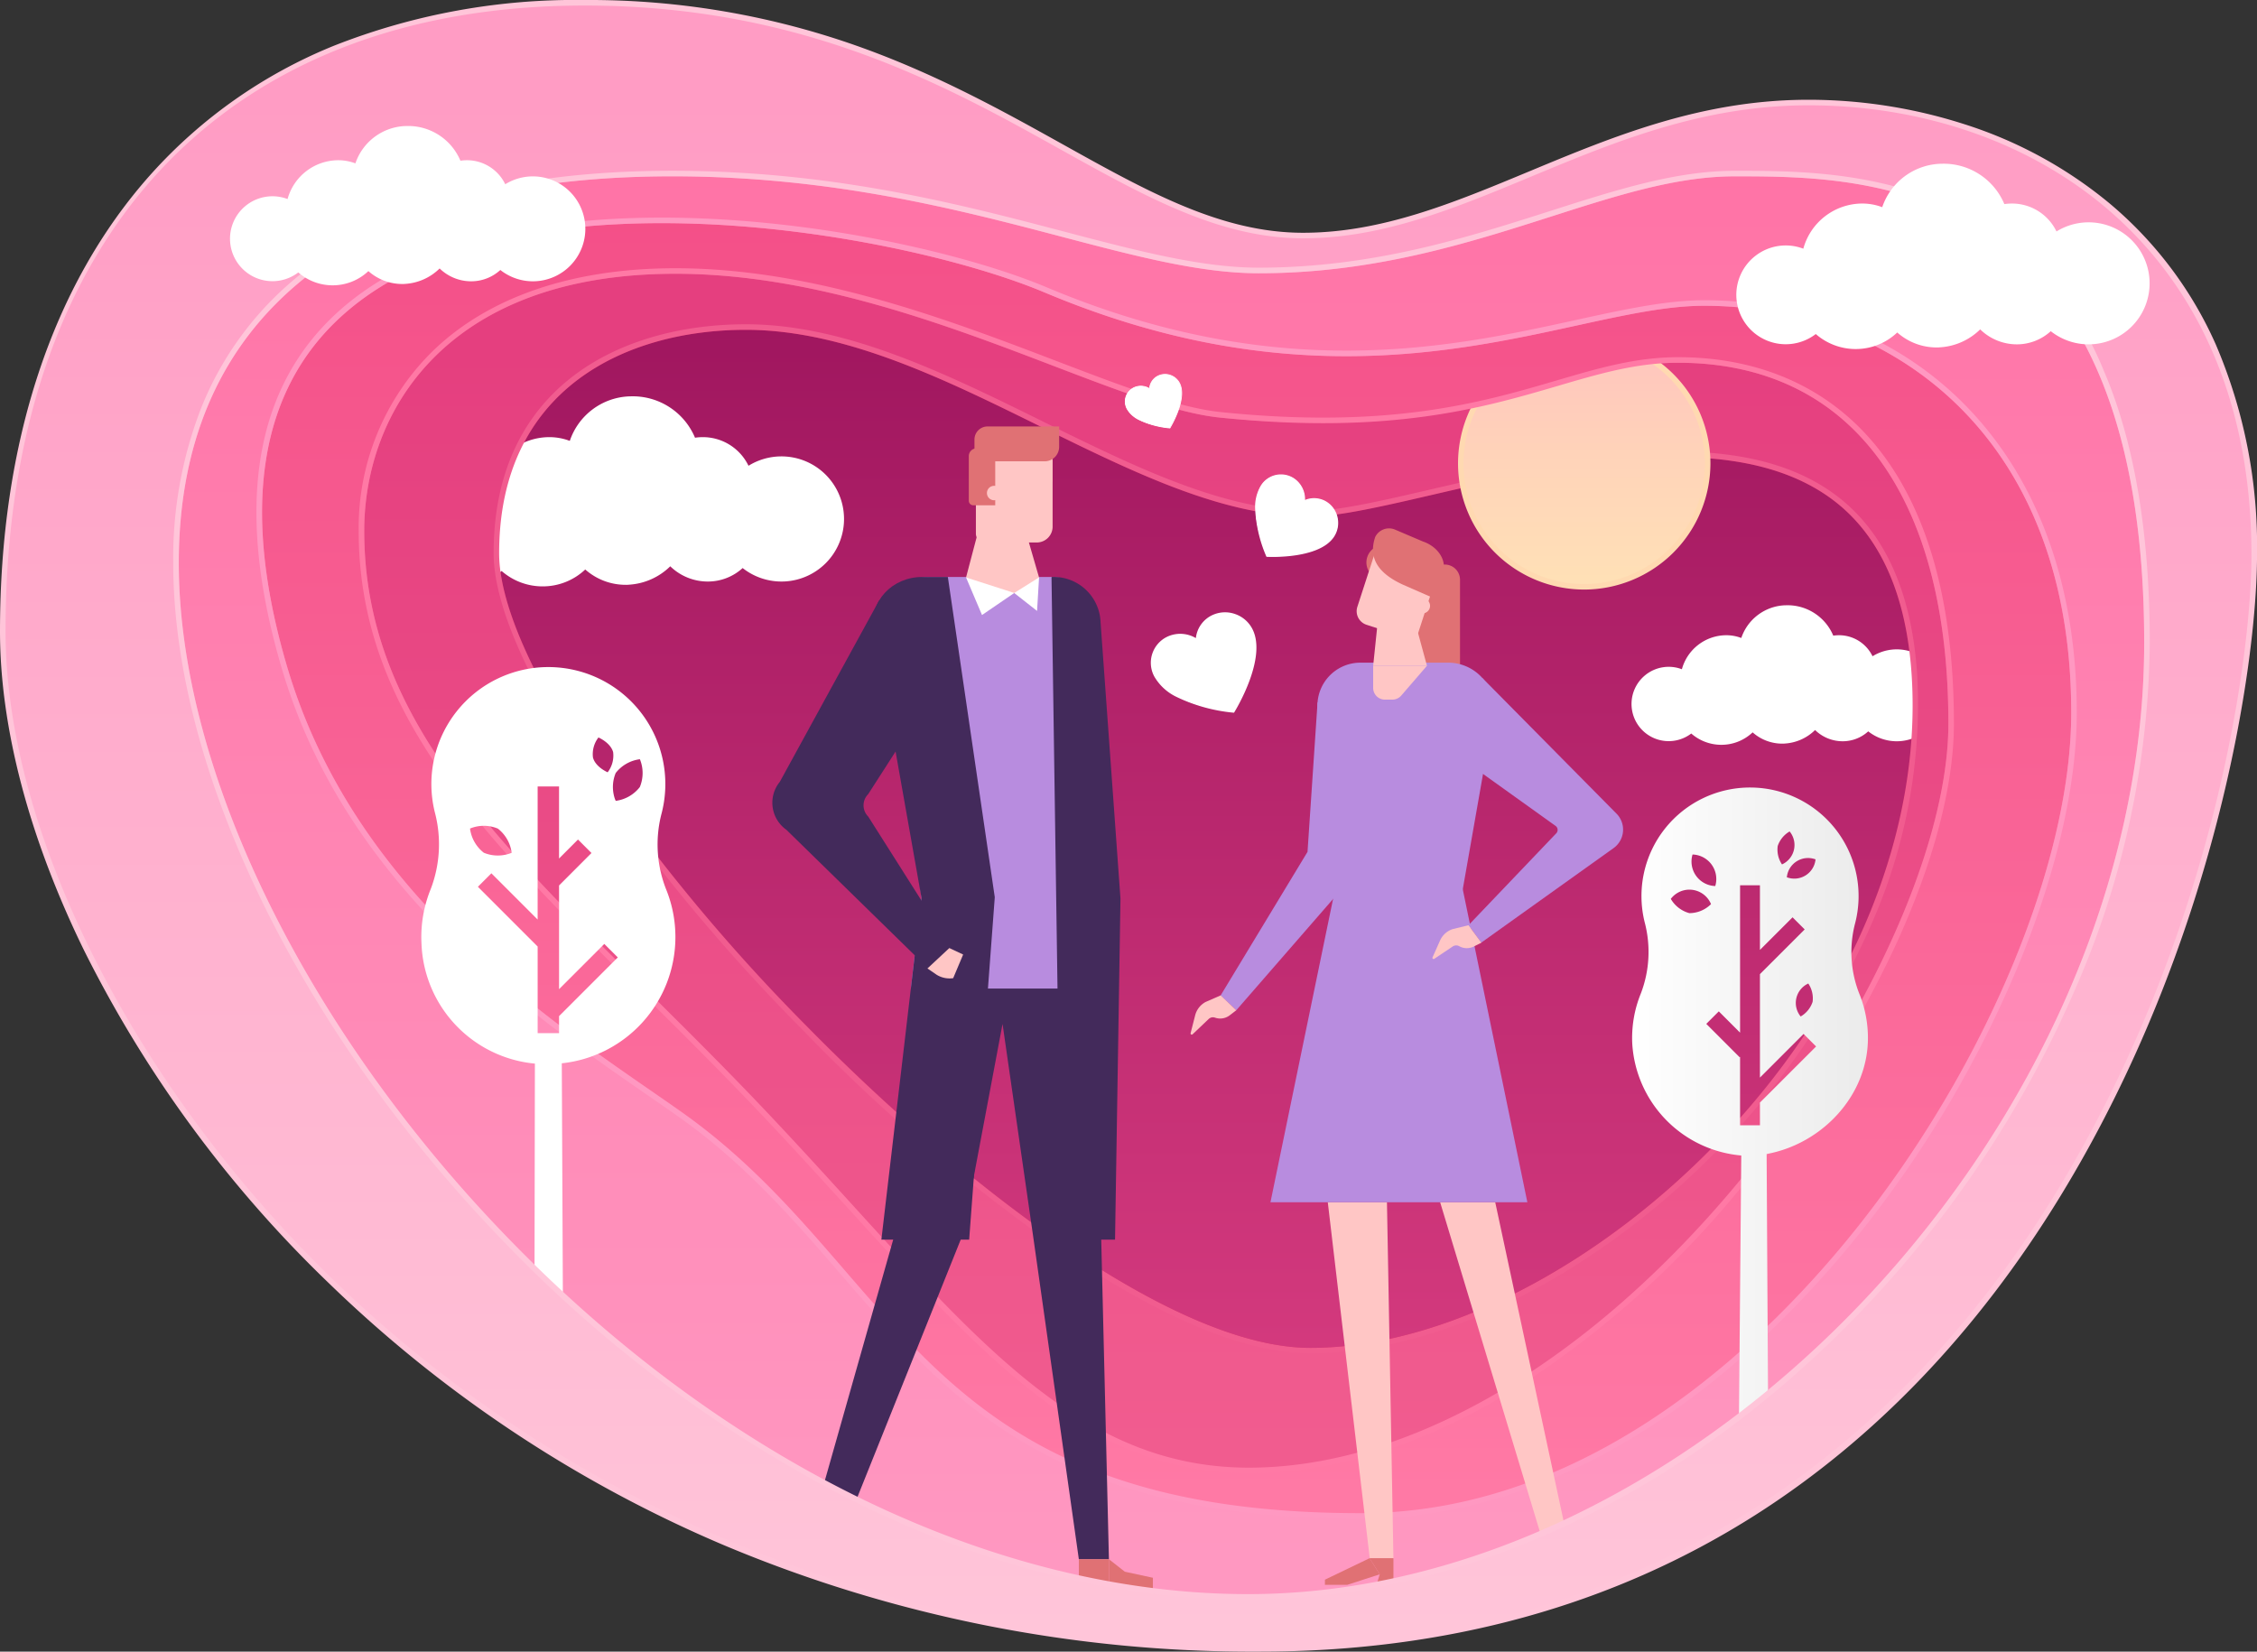 <svg xmlns="http://www.w3.org/2000/svg" xmlns:xlink="http://www.w3.org/1999/xlink" width="273.288" height="200" viewBox="0 0 273.288 200"><rect x="0" y="0" width="273.288" height="200" fill="#333333" stroke="none"/><defs><style>.a{fill:url(#a);}.b{fill:#c92261;}.c{fill:#fff;}.d{fill:url(#b);}.e{fill:#f15c8f;}.f{fill:url(#c);}.g{fill:#ffd9b1;}.h{fill:url(#d);}.i{fill:#ff79a5;}.j{fill:url(#e);}.k{fill:#ff98c1;}.l{fill:#432a5b;}.m{fill:#e07174;}.n{fill:#b88cdf;}.o{fill:#ffc6c5;}.p{fill:url(#f);}.q{fill:url(#g);}.r{fill:url(#h);}.s{fill:#ffc5d9;}</style><linearGradient id="a" x1="0.5" y1="0.993" x2="0.5" y2="-0.009" gradientUnits="objectBoundingBox"><stop offset="0.004" stop-color="#d3397d"/><stop offset="1" stop-color="#9e155e"/></linearGradient><linearGradient id="b" x1="0.5" y1="0.981" x2="0.5" y2="0.068" gradientUnits="objectBoundingBox"><stop offset="0.004" stop-color="#f15c8f"/><stop offset="1" stop-color="#e53f7f"/></linearGradient><linearGradient id="c" x1="0.5" y1="1.013" x2="0.5" y2="-0.271" gradientUnits="objectBoundingBox"><stop offset="0" stop-color="#ffe1b6"/><stop offset="0.428" stop-color="#ffd3b9"/><stop offset="0.995" stop-color="#ffbbc1"/></linearGradient><linearGradient id="d" x1="0.5" y1="0.987" x2="0.5" y2="0.044" gradientUnits="objectBoundingBox"><stop offset="0" stop-color="#ff79a5"/><stop offset="1" stop-color="#f34e87"/></linearGradient><linearGradient id="e" x1="0.5" y1="0.987" x2="0.5" y2="-0.035" gradientUnits="objectBoundingBox"><stop offset="0" stop-color="#ff98c1"/><stop offset="1" stop-color="#ff70a4"/></linearGradient><linearGradient id="f" x1="45.885" y1="-20.174" x2="47" y2="-20.174" gradientUnits="objectBoundingBox"><stop offset="0" stop-color="#fff"/><stop offset="0.995" stop-color="#ebebeb"/></linearGradient><linearGradient id="g" x1="0" y1="0.5" x2="1" y2="0.5" xlink:href="#f"/><linearGradient id="h" x1="0.5" y1="0.991" x2="0.5" y2="0.056" gradientUnits="objectBoundingBox"><stop offset="0" stop-color="#ffc5d9"/><stop offset="1" stop-color="#ff9cc4"/></linearGradient></defs><g transform="translate(-7.215 -6.242)"><g transform="translate(50.645 38.722)"><g transform="translate(16.336 6.787)"><path class="a" d="M36.614,53.011c0-19.2,14.282-27.4,30.2-27.4,23.487,0,46.938,22.606,68.328,22.606,15.549,0,70.5-25.612,73.2,19.8,2.521,42.387-41.455,81.539-73.153,81.539S36.614,77.756,36.614,53.011Z" transform="translate(-36.279 -25.278)"/><path class="b" d="M135.355,150.067c-7.554,0-17.3-3.923-28.958-11.661a209.83,209.83,0,0,1-32.452-27.433,225.942,225.942,0,0,1-26.495-32.08c-7.2-10.862-11-19.752-11-25.71,0-20.448,15.772-27.734,30.532-27.734,12.1,0,24.2,5.965,35.9,11.735,11.344,5.591,22.058,10.872,32.425,10.872,3.361,0,8.668-1.229,14.813-2.654,15.418-3.571,36.534-8.466,48.847.736,5.945,4.444,9.267,11.857,9.872,22.034A65.749,65.749,0,0,1,203.2,98.288a90.484,90.484,0,0,1-17.191,25.757C170.88,140.1,151.473,150.067,135.355,150.067ZM66.982,26.123c-14.435,0-29.862,7.108-29.862,27.061,0,5.824,3.766,14.586,10.89,25.34A225.319,225.319,0,0,0,74.424,110.5c18.479,18.8,44.188,38.9,60.932,38.9,15.938,0,35.159-9.891,50.16-25.812,15.512-16.463,23.772-36.645,22.657-55.371-.593-9.97-3.825-17.215-9.6-21.535-12.062-9.016-33-4.164-48.293-.619-6.184,1.433-11.526,2.67-14.965,2.67-10.524,0-21.306-5.315-32.722-10.941C90.954,32.053,78.923,26.123,66.982,26.123Z" transform="translate(-36.45 -25.45)"/></g><g transform="translate(7.433 15.512)"><path class="c" d="M70.559,44.434a7.286,7.286,0,0,1-12,5.561,5.973,5.973,0,0,1-4.207,1.727,6.4,6.4,0,0,1-4.639-1.981A8.241,8.241,0,0,1,44.14,52.1V29.866c.282-.006.452-.01.583-.01a8.59,8.59,0,0,1,7.863,5.05,6.319,6.319,0,0,1,1.137-.1,5.893,5.893,0,0,1,5.43,3.6,7.307,7.307,0,0,1,11.407,6.031Z" transform="translate(-19.516 -29.574)"/><path class="c" d="M57.42,29.861V52.093a4.325,4.325,0,0,1-.456.014,7.255,7.255,0,0,1-4.974-1.965,7.286,7.286,0,0,1-10.14.206,5.855,5.855,0,1,1-1.374-9.839,7.286,7.286,0,0,1,9.876-5.17A7.748,7.748,0,0,1,57.42,29.861Z" transform="translate(-31.95 -29.569)"/><path class="c" d="M46.933,52.733a7.523,7.523,0,0,1-4.96-1.862,6.134,6.134,0,1,1-1.548-10.6,7.613,7.613,0,0,1,7.313-5.61,6.983,6.983,0,0,1,2.486.454,7.931,7.931,0,0,1,7.131-5.389c.2-.006.368-.01.5-.01a8.172,8.172,0,0,1,7.533,5.015,6.276,6.276,0,0,1,.936-.07,6.134,6.134,0,0,1,5.54,3.467,7.577,7.577,0,1,1-.709,12.385,6.238,6.238,0,0,1-4.222,1.633A6.509,6.509,0,0,1,62.39,50.3a7.8,7.8,0,0,1-5,2.228v0a2.552,2.552,0,0,1-.374.016,7.361,7.361,0,0,1-4.919-1.858A7.478,7.478,0,0,1,46.933,52.733Zm-4.941-2.611.184.17a6.956,6.956,0,0,0,9.709-.2l.194-.2.2.188a6.823,6.823,0,0,0,4.733,1.887h.147l.192-.012A7.191,7.191,0,0,0,62.182,49.7l.211-.229.209.231a5.908,5.908,0,0,0,4.334,1.885,5.673,5.673,0,0,0,4.009-1.646l.184-.182.2.168A7,7,0,1,0,71.9,38.781l-.286.2-.135-.321a5.571,5.571,0,0,0-5.156-3.428,5.78,5.78,0,0,0-1.063.1l-.233.043-.084-.223a7.6,7.6,0,0,0-7.09-4.866c-.127,0-.286,0-.478.01a7.379,7.379,0,0,0-6.707,5.281l-.092.294-.286-.119a6.456,6.456,0,0,0-2.553-.521,7.042,7.042,0,0,0-6.84,5.493l-.076.339-.317-.141a5.522,5.522,0,0,0-2.271-.485,5.574,5.574,0,0,0,0,11.148,5.492,5.492,0,0,0,3.571-1.3Z" transform="translate(-32.095 -29.718)"/></g><g transform="translate(154.102 40.811)"><path class="c" d="M132.083,52.9a5.351,5.351,0,0,1-8.809,4.083,4.385,4.385,0,0,1-3.089,1.267,4.7,4.7,0,0,1-3.406-1.454,6.062,6.062,0,0,1-4.095,1.732V42.2c.206,0,.331-.006.427-.006a6.3,6.3,0,0,1,5.773,3.706,4.694,4.694,0,0,1,.836-.076,4.325,4.325,0,0,1,3.986,2.645,5.363,5.363,0,0,1,8.376,4.428Z" transform="translate(-94.602 -41.986)"/><path class="c" d="M122.435,42.2V58.524c0,.006-.223.01-.333.01a5.32,5.32,0,0,1-3.653-1.443,5.349,5.349,0,0,1-7.448.151,4.3,4.3,0,1,1-1.008-7.225,5.353,5.353,0,0,1,7.253-3.8A5.689,5.689,0,0,1,122.435,42.2Z" transform="translate(-103.731 -41.983)"/><path class="c" d="M114.735,58.994a5.532,5.532,0,0,1-3.643-1.368,4.5,4.5,0,1,1-1.135-7.783,5.592,5.592,0,0,1,5.368-4.119,5.117,5.117,0,0,1,1.826.333,5.824,5.824,0,0,1,5.236-3.956c.151,0,.272-.008.37-.008a6,6,0,0,1,5.53,3.682,4.876,4.876,0,0,1,.687-.051,4.5,4.5,0,0,1,4.068,2.547,5.564,5.564,0,1,1-.521,9.093,4.575,4.575,0,0,1-3.1,1.2,4.774,4.774,0,0,1-3.336-1.362,5.711,5.711,0,0,1-3.674,1.638v0a1.857,1.857,0,0,1-.276.012,5.4,5.4,0,0,1-3.612-1.366A5.488,5.488,0,0,1,114.735,58.994Zm-3.629-1.918.135.125a5.111,5.111,0,0,0,7.131-.145l.141-.143.147.137a5.015,5.015,0,0,0,3.475,1.386h.108l.141-.01a5.283,5.283,0,0,0,3.547-1.662l.153-.17.153.17a4.343,4.343,0,0,0,3.183,1.386,4.158,4.158,0,0,0,2.944-1.21l.135-.133.145.123a5.139,5.139,0,1,0,.423-8.179l-.211.143-.1-.235a4.09,4.09,0,0,0-3.786-2.519,4.314,4.314,0,0,0-.779.074l-.172.031-.061-.162a5.581,5.581,0,0,0-5.2-3.574c-.1,0-.213,0-.354.008a5.419,5.419,0,0,0-4.925,3.876l-.067.217-.211-.086a4.707,4.707,0,0,0-1.875-.384,5.174,5.174,0,0,0-5.023,4.033l-.053.249-.233-.1a4.1,4.1,0,1,0,.951,6.877Z" transform="translate(-103.839 -42.093)"/></g><path class="d" d="M188.057,33.068c-14.008,0-25.244,9.645-55.465,6.64-13.47-1.341-39.168-17.414-65.948-17.414-27.321,0-38.021,16.275-38.021,31.467,0,27.574,23.61,43.818,49.547,71.368,22.1,23.469,35.267,42.408,57.91,42.408,43.062,0,85.032-59.615,85.032-90.431S206.863,33.068,188.057,33.068Zm-44.528,119.96c-31.7,0-98.57-71.8-98.57-96.548,0-19.2,14.282-27.4,30.2-27.4,23.487,0,46.938,22.606,68.328,22.606,15.549,0,70.5-25.611,73.2,19.8C219.2,113.876,175.227,153.028,143.529,153.028Z" transform="translate(-28.288 -21.959)"/><path class="e" d="M136.251,168.045c-19.344,0-31.622-13.491-48.617-32.16-3.036-3.334-6.174-6.783-9.539-10.357-5.334-5.665-10.514-10.8-15.525-15.762C43.511,90.885,28.459,75.97,28.459,53.932a30,30,0,0,1,8.866-21.67C44.09,25.634,54.287,22.13,66.815,22.13c16.7,0,33,6.233,46.1,11.242,7.955,3.042,14.826,5.669,19.883,6.172,19.029,1.893,30.606-1.274,39.908-3.819,5.538-1.515,10.32-2.823,15.525-2.823,9.874,0,18.117,3.661,23.839,10.586,6.337,7.672,9.551,19.041,9.551,33.789,0,7.611-2.51,17.042-7.262,27.272a134.525,134.525,0,0,1-19.186,29.717A115,115,0,0,1,167.879,158.2C157.128,164.731,146.487,168.045,136.251,168.045ZM66.815,22.8C39,22.8,29.132,39.57,29.132,53.932c0,21.758,14.965,36.586,33.912,55.357,5.015,4.968,10.2,10.105,15.541,15.78,3.369,3.578,6.509,7.026,9.547,10.363,16.878,18.544,29.075,31.941,48.12,31.941,19.078,0,40.366-12.225,58.407-33.542,15.725-18.577,26.288-41.3,26.288-56.555,0-27.772-11.925-43.7-32.718-43.7-5.113,0-9.856,1.3-15.347,2.8-9.355,2.56-21,5.745-40.153,3.839C127.581,39.7,120.673,37.06,112.674,34,99.625,29.011,83.386,22.8,66.815,22.8ZM143.7,153.534c-7.554,0-17.3-3.923-28.958-11.661A209.83,209.83,0,0,1,82.291,114.44,225.94,225.94,0,0,1,55.8,82.36c-7.2-10.862-11-19.752-11-25.71,0-20.447,15.772-27.734,30.532-27.734,12.1,0,24.2,5.965,35.9,11.735,11.344,5.591,22.058,10.872,32.425,10.872,3.361,0,8.668-1.229,14.813-2.654C173.887,45.3,195,40.4,207.316,49.606c5.945,4.444,9.267,11.857,9.872,22.034a65.748,65.748,0,0,1-5.646,30.115,90.482,90.482,0,0,1-17.191,25.757C179.225,143.564,159.818,153.534,143.7,153.534ZM75.328,29.59c-14.435,0-29.862,7.108-29.862,27.061,0,5.824,3.766,14.586,10.89,25.34a225.319,225.319,0,0,0,26.413,31.978c18.479,18.8,44.188,38.9,60.932,38.9,15.938,0,35.159-9.891,50.16-25.812,15.512-16.463,23.772-36.645,22.657-55.371-.593-9.97-3.825-17.215-9.6-21.535-12.062-9.016-33-4.164-48.293-.619-6.184,1.433-11.526,2.67-14.965,2.67-10.524,0-21.306-5.315-32.722-10.941C99.3,35.52,87.269,29.59,75.328,29.59Z" transform="translate(-28.459 -22.13)"/><g transform="translate(133.113 8.351)"><circle class="f" cx="14.946" cy="14.946" r="14.946" transform="translate(0.336 0.335)"/><path class="g" d="M108.853,56.776A15.28,15.28,0,1,1,124.135,41.5,15.3,15.3,0,0,1,108.853,56.776Zm0-29.89A14.61,14.61,0,1,0,123.462,41.5,14.627,14.627,0,0,0,108.853,26.886Z" transform="translate(-93.572 -26.215)"/></g></g><g transform="translate(28.192 26.921)"><g transform="translate(10.081 5.674)"><path class="h" d="M197.51,29.3c-16.455,0-40.819,14.779-79.715-1.586C92.087,16.9,5.44,4.7,25.581,73.307,34.12,102.39,60.1,118.039,73.637,127.635c26.517,18.792,28.784,48.541,82.264,48.541,48,0,86.4-62.812,86.4-97.268C242.305,46.861,221.954,29.3,197.51,29.3ZM142.4,170.667c-22.643,0-35.815-18.939-57.91-42.408-25.937-27.55-49.547-43.794-49.547-71.368,0-15.192,10.7-31.467,38.021-31.467,26.781,0,52.484,16.026,65.948,17.414,32.213,3.32,41.457-6.64,55.465-6.64,18.806,0,33.055,13.223,33.055,44.037S185.46,170.667,142.4,170.667Z" transform="translate(-22.235 -18.961)"/><path class="i" d="M156.074,176.685c-37.334,0-49.751-14.368-62.9-29.578-5.661-6.55-11.514-13.323-19.562-19.027-1.229-.871-2.562-1.793-3.972-2.768-7.206-4.984-16.175-11.187-24.479-19.573-9.839-9.933-16.3-20.456-19.732-32.168-5.7-19.4-3.338-33.926,7.008-43.168,11.469-10.242,30.226-11.728,43.943-11.17,16.733.681,33.008,4.68,41.715,8.343a91.98,91.98,0,0,0,36.252,7.66c10.845,0,20.008-2,27.721-3.686,5.924-1.3,11.041-2.414,15.611-2.414,12.45,0,23.745,4.577,31.806,12.89,8.717,8.987,13.325,21.8,13.325,37.054,0,8.6-2.343,18.922-6.775,29.86a135.426,135.426,0,0,1-18.5,31.9c-8.245,10.575-17.767,19.372-27.539,25.44C178.883,173.183,167.469,176.685,156.074,176.685ZM71.471,19.8c-12.9,0-28.586,2.173-38.583,11.1-10.136,9.054-12.43,23.346-6.812,42.479,7.728,26.325,29.526,41.4,43.949,51.374,1.413.977,2.748,1.9,3.978,2.774,8.114,5.749,14,12.554,19.683,19.135,13.041,15.091,25.36,29.344,62.387,29.344,28.878,0,50.573-22.3,60.936-35.584,15.267-19.583,25.133-43.663,25.133-61.349,0-34.036-22.33-49.271-44.46-49.271-4.5,0-9.582,1.112-15.467,2.4-15.234,3.328-36.1,7.887-64.376-4.011-8.652-3.639-24.833-7.615-41.484-8.292C74.787,19.841,73.153,19.8,71.471,19.8Zm71.1,151.371c-19.344,0-31.622-13.491-48.616-32.16-3.036-3.334-6.174-6.783-9.539-10.357-5.334-5.665-10.514-10.8-15.525-15.762C49.832,94.016,34.779,79.1,34.779,57.062a30,30,0,0,1,8.866-21.67C50.41,28.764,60.607,25.26,73.135,25.26c16.737,0,33.073,6.243,46.2,11.258,7.912,3.026,14.746,5.636,19.783,6.156C159.607,44.788,170.8,41.5,179.8,38.859c5.168-1.517,9.629-2.827,14.748-2.827,9.874,0,18.117,3.661,23.839,10.586,6.337,7.672,9.551,19.041,9.551,33.789,0,7.611-2.51,17.042-7.261,27.272a134.528,134.528,0,0,1-19.186,29.717A115,115,0,0,1,174.2,161.33C163.448,167.861,152.807,171.175,142.571,171.175ZM73.135,25.931c-27.815,0-37.683,16.77-37.683,31.131,0,21.758,14.965,36.586,33.912,55.357,5.015,4.968,10.2,10.105,15.541,15.78,3.369,3.578,6.509,7.026,9.547,10.363,16.878,18.544,29.075,31.941,48.12,31.941,19.078,0,40.366-12.225,58.407-33.542,15.725-18.577,26.288-41.3,26.288-56.555,0-27.772-11.925-43.7-32.718-43.7-5.021,0-9.441,1.3-14.558,2.8-9.054,2.658-20.323,5.965-40.942,3.839-5.125-.527-12-3.154-19.955-6.194C106.02,32.15,89.749,25.931,73.135,25.931Z" transform="translate(-22.407 -19.132)"/></g><g transform="translate(0 0)"><path class="j" d="M206.385,16.522c-15.919,0-32.7,11.735-57.652,11.735-16.778,0-37.857-11.735-70.986-11.735-124.609,0-32.652,172.354,69.7,172.354,56.358,0,108.847-58.767,108.847-115.561S222.3,16.522,206.385,16.522ZM161.052,179.074c-53.48,0-55.747-29.749-82.264-48.541-13.54-9.6-39.517-25.246-48.056-54.328C10.59,7.6,97.238,19.8,122.945,30.614c38.9,16.365,63.26,1.586,79.715,1.586,24.444,0,44.8,17.559,44.8,49.606C247.456,116.261,209.047,179.074,161.052,179.074Z" transform="translate(-17.304 -16.185)"/><path class="k" d="M147.617,189.386c-16.064,0-32.468-4.181-48.758-12.423A157.989,157.989,0,0,1,57.3,145.823c-24.561-25.442-39.82-56.849-39.82-81.966a50.132,50.132,0,0,1,3.387-18.785A39.377,39.377,0,0,1,31.57,29.987c10.353-9.044,25.947-13.63,46.349-13.63,19.4,0,34.9,4.074,47.355,7.347,8.96,2.355,16.7,4.389,23.631,4.389,13.82,0,25.176-3.631,35.2-6.832,8.228-2.631,15.337-4.9,22.457-4.9,8.179,0,20.539,0,31.111,7.157a38.2,38.2,0,0,1,13.544,17.007c3.708,8.619,5.587,19.709,5.587,32.967a106.523,106.523,0,0,1-9.11,42.148,132.353,132.353,0,0,1-24.268,37.158C201.9,176.049,174.271,189.386,147.617,189.386ZM77.919,17.03c-20.235,0-35.682,4.53-45.908,13.462-9.2,8.036-13.863,19.262-13.863,33.366,0,24.951,15.185,56.179,39.632,81.5,26.6,27.556,59.345,43.358,89.837,43.358,54.762,0,108.51-57.074,108.51-115.225,0-24.33-6.335-40.956-18.835-49.418-10.4-7.041-22.639-7.041-30.735-7.041-7.016,0-14.077,2.257-22.253,4.872-10.066,3.218-21.474,6.865-35.4,6.865-7.02,0-14.8-2.044-23.8-4.412C112.685,21.092,97.23,17.03,77.919,17.03Zm83.3,162.554c-37.334,0-49.751-14.368-62.9-29.578-5.661-6.55-11.514-13.323-19.562-19.027-1.229-.871-2.562-1.793-3.972-2.768-7.206-4.984-16.175-11.187-24.479-19.573-9.839-9.933-16.3-20.456-19.732-32.168-5.7-19.4-3.338-33.926,7.008-43.168C49.059,23.06,67.816,21.574,81.533,22.132c16.733.681,33.008,4.68,41.715,8.343,28.081,11.814,48.825,7.282,63.974,3.974,5.924-1.3,11.041-2.414,15.611-2.414,12.45,0,23.745,4.577,31.806,12.89,8.717,8.987,13.325,21.8,13.325,37.054,0,8.6-2.343,18.922-6.775,29.86a135.426,135.426,0,0,1-18.5,31.9c-8.245,10.575-17.767,19.372-27.539,25.44C184.033,176.081,172.619,179.583,161.224,179.583ZM76.621,22.7c-12.9,0-28.586,2.173-38.583,11.1C27.9,42.858,25.608,57.15,31.226,76.283c7.728,26.325,29.526,41.4,43.949,51.374,1.413.977,2.748,1.9,3.978,2.774,8.114,5.749,14,12.554,19.683,19.135,13.041,15.091,25.36,29.345,62.387,29.345,28.878,0,50.573-22.3,60.936-35.584,15.267-19.583,25.133-43.663,25.133-61.349,0-34.036-22.33-49.271-44.46-49.271-4.5,0-9.582,1.112-15.467,2.4-15.236,3.328-36.1,7.887-64.376-4.011C114.337,27.456,98.156,23.479,81.5,22.8,79.937,22.739,78.3,22.7,76.621,22.7Z" transform="translate(-17.476 -16.357)"/></g><g transform="translate(72.539 30.962)"><g transform="translate(3.684 61.145)"><path class="l" d="M90.889,98.131V61.412H71.3L65.911,98.035l-11.15,39.312H58.4L74.169,98.035l4.785-25.419L82.63,98.131l5.563,39.312h3.642Z" transform="translate(-54.761 -61.412)"/></g><g transform="translate(7.326 137.082)"><path class="m" d="M61.866,102.273h-3.4l-1.92-1V98.556l1.92,1.507,3.4.735Z" transform="translate(-56.542 -98.556)"/></g><g transform="translate(40.759 137.178)"><path class="m" d="M78.22,102.32h-3.4l-1.92-1V98.6l1.92,1.507,3.4.735Z" transform="translate(-72.896 -98.603)"/></g><g transform="translate(37.119 137.178)"><path class="m" d="M73.7,102.32H71.115V98.6h3.64v2.712Z" transform="translate(-71.115 -98.603)"/></g><g transform="translate(13.835 18.225)"><path class="n" d="M63.95,79.274,62.662,90.258H84.7V45.219a5.04,5.04,0,0,0-5.248-4.8H64.976a4.98,4.98,0,0,0-5.215,5.348Z" transform="translate(-59.726 -40.417)"/></g><g transform="translate(12.218 18.225)"><g transform="translate(21.588)"><path class="l" d="M69.495,40.417l1.169,80.242h6.523l.658-41.3-2.41-33.454A5.69,5.69,0,0,0,69.5,40.417Z" transform="translate(-69.495 -40.417)"/></g><path class="l" d="M70.553,120.659l3.1-41.461L67.971,40.417h-3.1c-3.655,0-6.44,2.995-5.855,6.3l5.763,32.56-4.857,41.386Z" transform="translate(-58.935 -40.417)"/></g><g transform="translate(0 21.083)"><path class="l" d="M72.585,87.1,54.654,69.565a4,4,0,0,1-.787-5.8l12.017-21.95,9.259,6.99L64.569,65.255a1.914,1.914,0,0,0,0,2.713L74.783,84.084Z" transform="translate(-52.959 -41.815)"/></g><g transform="translate(18.782 63.158)"><path class="o" d="M66.47,63.185,64.8,62.4,62.146,64.87l1.118.765a2.971,2.971,0,0,0,2,.411Z" transform="translate(-62.146 -62.396)"/></g><g transform="translate(32.141 2.259)"><rect class="m" width="1.798" height="4.451"/></g><g transform="translate(24.65 2.111)"><path class="o" d="M2.173,0H7.116A2.173,2.173,0,0,1,9.289,2.173v7.845A1.922,1.922,0,0,1,7.367,11.94H1.076A1.076,1.076,0,0,1,0,10.864V2.173A2.173,2.173,0,0,1,2.173,0Z"/></g><g transform="translate(23.791 2.65)"><path class="m" d="M.943,0H3.2a0,0,0,0,1,0,0V6.9a0,0,0,0,1,0,0H.557A.557.557,0,0,1,0,6.348V.943A.943.943,0,0,1,.943,0Z"/></g><g transform="translate(25.99 7.192)"><path class="o" d="M67.414,35.817a.874.874,0,1,1-.871-.8A.837.837,0,0,1,67.414,35.817Z" transform="translate(-65.672 -35.02)"/></g><g transform="translate(23.456 18.285)"><path class="c" d="M64.432,40.446l1.935,4.548,3.9-2.665L73.033,44.5l.242-4.054Z" transform="translate(-64.432 -40.446)"/></g><g transform="translate(24.477)"><path class="m" d="M1.581,0h8.671a0,0,0,0,1,0,0V2.47A1.751,1.751,0,0,1,8.5,4.221H0a0,0,0,0,1,0,0V1.581A1.581,1.581,0,0,1,1.581,0Z"/></g><g transform="translate(23.456 9.72)"><path class="o" d="M70.79,36.257h-4.1l-2.257,8.565L70.271,46.7l3-1.883Z" transform="translate(-64.432 -36.257)"/></g></g><g transform="translate(123.183 43.339)"><g transform="translate(26.784 4.346)"><path class="m" d="M0,0H4A1.844,1.844,0,0,1,5.842,1.844v20.1a0,0,0,0,1,0,0H0a0,0,0,0,1,0,0V0A0,0,0,0,1,0,0Z"/></g><g transform="translate(30.219 81.569)"><path class="o" d="M92.513,77.456h6.67l9.256,43.15h-2.864Z" transform="translate(-92.513 -77.456)"/></g><g transform="translate(16.615 81.569)"><path class="o" d="M93.023,77.456l.785,43.15H90.944l-5.085-43.15Z" transform="translate(-85.859 -77.456)"/></g><g transform="translate(37.846 124.67)"><path class="m" d="M96.244,101.766h2.7l3.936-1.273-1.232-1.954-5.407,2.6Z" transform="translate(-96.244 -98.539)"/></g><g transform="translate(43.254 124.67)"><path class="m" d="M99.731,101.766h2.05V98.539H98.89l1.232,1.954Z" transform="translate(-98.89 -98.539)"/></g><g transform="translate(16.266 124.67)"><path class="m" d="M85.688,101.766h2.7l3.936-1.273L91.1,98.539l-5.407,2.6Z" transform="translate(-85.688 -98.539)"/><g transform="translate(5.407)"><path class="m" d="M89.174,101.766h2.05V98.539H88.333l1.233,1.954Z" transform="translate(-88.333 -98.539)"/></g></g><g transform="translate(3.631 21.034)"><path class="n" d="M81.416,85.125,96.085,68.26l2.673-19.326-7.505-1.088-1.215,18.1-10.529,17.4Z" transform="translate(-79.508 -47.845)"/></g><g transform="translate(21.295 1.987)"><path class="m" d="M92.236,41.3a2.1,2.1,0,1,1-1.317-2.66A2.1,2.1,0,0,1,92.236,41.3Z" transform="translate(-88.148 -38.529)"/></g><g transform="translate(15.36 16.225)"><path class="n" d="M88.548,80.911l12.914-.123,5.115-29.1a5.538,5.538,0,0,0-5.5-6.194H90.452a5.206,5.206,0,0,0-5.195,5.552Z" transform="translate(-85.245 -45.493)"/></g><g transform="translate(9.673 43.313)"><path class="n" d="M105.674,58.743H90.359L82.463,97H113.57Z" transform="translate(-82.463 -58.743)"/></g><g transform="translate(19.661 2.345)"><g transform="translate(0 0)"><path class="o" d="M.967,0H6.255A1.727,1.727,0,0,1,7.982,1.727V9.21a0,0,0,0,1,0,0H0a0,0,0,0,1,0,0V.967A.967.967,0,0,1,.967,0Z" transform="matrix(-0.951, -0.309, 0.309, -0.951, 7.592, 11.225)"/></g></g><g transform="translate(27.171 8.433)"><path class="o" d="M91.222,42.026a.913.913,0,1,0,1.284-.145A.911.911,0,0,0,91.222,42.026Z" transform="translate(-91.023 -41.682)"/></g><g transform="translate(22.11 8.585)"><path class="o" d="M89.377,41.756l3.735.854,1.949,7.164H88.547Z" transform="translate(-88.547 -41.756)"/></g><g transform="translate(22.086)"><path class="m" d="M95.941,45.995l-3.782-1.658c-3.263-1.5-4.144-3.432-3.351-5.779h0a1.863,1.863,0,0,1,2.445-.867L94.561,39.1c1.84.621,2.934,2.3,2.445,3.747Z" transform="translate(-88.535 -37.556)"/></g><g transform="translate(29.087 18.069)"><path class="n" d="M98.068,78.458l16.026-11.452a2.75,2.75,0,0,0,.331-4.193L98.191,46.395,91.96,53.5l15.106,10.817a.6.6,0,0,1,.086.9L96.523,76.347Z" transform="translate(-91.96 -46.395)"/></g><g transform="translate(29.285 48.021)"><path class="o" d="M96.422,61.046l-1.934.476A2.557,2.557,0,0,0,92.977,62.9l-.908,2.038a.144.144,0,0,0,.211.178l2.237-1.5a.747.747,0,0,1,.779-.031h0a1.9,1.9,0,0,0,1.777.035l.912-.46Z" transform="translate(-92.056 -61.046)"/></g><g transform="translate(0 56.521)"><path class="o" d="M81.373,65.2l-1.826.8a2.557,2.557,0,0,0-1.259,1.613l-.552,2.161a.144.144,0,0,0,.239.139l1.952-1.856a.746.746,0,0,1,.763-.161h0a1.9,1.9,0,0,0,1.756-.264L83.27,67Z" transform="translate(-77.732 -65.204)"/></g><g transform="translate(22.11 16.603)"><path class="o" d="M90.873,49.777h-.908a1.418,1.418,0,0,1-1.419-1.419v-2.68H95.06l-3.112,3.608A1.425,1.425,0,0,1,90.873,49.777Z" transform="translate(-88.547 -45.678)"/></g></g><g transform="translate(30.037 60.102)"><path class="p" d="M62.936,78.445a15.324,15.324,0,0,0-1.043-5.573,14.812,14.812,0,0,1-.671-9.24A14.165,14.165,0,1,0,33.8,63.312a15.155,15.155,0,0,1-.5,9.343,15.353,15.353,0,0,0-1.11,6.552A15.155,15.155,0,0,0,45.923,93.771l-.063,35.085h3.482L49.18,93.734A15.372,15.372,0,0,0,62.936,78.445ZM48.849,88.022v2.061H46.257V79.594l-7.235-7.235,1.633-1.633,5.6,5.6V60.209h2.592v8.727l2.294-2.3,1.633,1.633L48.849,72.2V84.758l5.479-5.479,1.633,1.631ZM41.438,65.314a4.422,4.422,0,0,1,1.672,2.93,4.424,4.424,0,0,1-3.373-.008,4.425,4.425,0,0,1-1.67-2.93A4.419,4.419,0,0,1,41.438,65.314Zm17.189-5.031A4.425,4.425,0,0,1,55.7,61.955a4.431,4.431,0,0,1,.006-3.373,4.425,4.425,0,0,1,2.93-1.67A4.419,4.419,0,0,1,58.627,60.283Zm-3.23-4.22a3.312,3.312,0,0,1-.664,2.431s-1.47-.621-1.779-1.787a3.305,3.305,0,0,1,.664-2.429S55.088,54.9,55.4,56.063Z" transform="translate(-32.169 -45.756)"/></g><g transform="translate(176.649 74.689)"><path class="q" d="M132.437,83.224a14.231,14.231,0,0,0-.967-5.17,13.754,13.754,0,0,1-.624-8.576,13.145,13.145,0,1,0-25.448-.3,14.059,14.059,0,0,1-.466,8.67,14.261,14.261,0,0,0-1.03,6.082A14.477,14.477,0,0,0,117.1,97.447l-.286,32.56h3.549l-.192-32.74C126.827,96.059,132.437,90.232,132.437,83.224Zm-6.344-21.635a2.582,2.582,0,0,1-3.475,2.167,2.581,2.581,0,0,1,3.475-2.167Zm-.356,17.256a3.211,3.211,0,0,1-1.445,1.768,2.582,2.582,0,0,1,.924-3.991A3.2,3.2,0,0,1,125.737,78.845Zm-4.226-18.869a3.211,3.211,0,0,1,1.445-1.768,2.582,2.582,0,0,1-.924,3.991A3.2,3.2,0,0,1,121.512,59.976ZM111.2,61a2.965,2.965,0,0,1,2.75,3.817A2.965,2.965,0,0,1,111.2,61Zm-.382,7.1a3.722,3.722,0,0,1-2.251-1.727,2.83,2.83,0,0,1,4.87.634A3.728,3.728,0,0,1,110.82,68.1Zm8.543,22.938V93.79h-2.406V85.5l-.051.051-4.04-4.042,1.515-1.515,2.576,2.578V64.725h2.406v7.83l3.95-3.95,1.468,1.466-5.418,5.415V88.012l5.283-5.283,1.517,1.515Z" transform="translate(-103.885 -52.892)"/></g></g><g transform="translate(7.215 6.242)"><path class="r" d="M226.036,18.486c-24.563,0-41.073,16.107-61.208,16.107-23.757,0-41.476-28.187-86.979-28.187S7.379,37.053,7.379,82.513c0,45.577,55.169,123.221,152.216,123.221S280,103.453,280,73.252C280,33.42,250.6,18.486,226.036,18.486ZM158.161,199.441c-102.35,0-194.306-172.354-69.7-172.354,33.129,0,54.208,11.735,70.986,11.735,24.953,0,41.733-11.735,57.652-11.735s49.906,0,49.906,56.794S214.52,199.441,158.161,199.441Z" transform="translate(-7.044 -6.071)"/><path class="s" d="M159.766,206.242a164.973,164.973,0,0,1-64.857-12.871,156.4,156.4,0,0,1-47.876-31.745,146.681,146.681,0,0,1-29.647-40.314C10.731,107.694,7.215,94.339,7.215,82.684c0-22.833,6.313-41.964,18.256-55.324A60.04,60.04,0,0,1,47.685,11.766,79.686,79.686,0,0,1,78.021,6.242a97.258,97.258,0,0,1,33.542,5.765c9.379,3.381,17.356,7.826,24.4,11.747C146.24,29.482,155.121,34.429,165,34.429c9.5,0,18.18-3.608,27.37-7.429,10.265-4.267,20.879-8.678,33.838-8.678a61.786,61.786,0,0,1,18.9,2.972,52.358,52.358,0,0,1,17.51,9.551A47.258,47.258,0,0,1,275.5,47.924a62,62,0,0,1,5.007,25.5c0,13.413-4.986,46.924-23.857,77.742-10.042,16.4-22.473,29.375-36.945,38.571C202.46,200.688,182.294,206.242,159.766,206.242ZM78.021,6.913C34.1,6.913,7.888,35.239,7.888,82.684c0,24.356,15.547,55.152,39.611,78.46,29.578,28.649,69.448,44.426,112.267,44.426,51.885,0,81.011-29.776,96.307-54.756,18.792-30.69,23.757-64.043,23.757-77.391,0-37.6-26.932-54.429-53.623-54.429-12.824,0-23.375,4.385-33.578,8.627C183.374,31.469,174.634,35.1,165,35.1c-10.052,0-19-4.988-29.369-10.761C121.694,16.576,104.35,6.913,78.021,6.913Zm80.312,193.037c-16.064,0-32.468-4.181-48.758-12.423a157.987,157.987,0,0,1-41.564-31.139c-24.561-25.442-39.82-56.849-39.82-81.966a50.132,50.132,0,0,1,3.387-18.785A39.377,39.377,0,0,1,42.286,40.55c10.353-9.044,25.947-13.63,46.349-13.63,19.4,0,34.9,4.074,47.355,7.347,8.96,2.355,16.7,4.389,23.631,4.389,13.82,0,25.176-3.631,35.2-6.832,8.228-2.631,15.337-4.9,22.457-4.9,8.179,0,20.539,0,31.111,7.157a38.2,38.2,0,0,1,13.544,17.007c3.708,8.619,5.587,19.71,5.587,32.967a106.524,106.524,0,0,1-9.11,42.148,132.354,132.354,0,0,1-24.268,37.158C212.616,186.612,184.987,199.949,158.333,199.949ZM88.635,27.593c-20.235,0-35.682,4.53-45.908,13.462-9.2,8.036-13.863,19.262-13.863,33.366,0,24.951,15.185,56.178,39.632,81.5,26.6,27.554,59.345,43.358,89.837,43.358,54.762,0,108.51-57.074,108.51-115.225,0-24.33-6.335-40.956-18.835-49.418-10.4-7.041-22.637-7.041-30.735-7.041-7.016,0-14.077,2.257-22.253,4.872-10.066,3.218-21.474,6.865-35.4,6.865-7.02,0-14.8-2.044-23.8-4.412C123.4,31.655,107.946,27.593,88.635,27.593Z" transform="translate(-7.215 -6.242)"/><g transform="translate(27.838 15.253)"><path class="c" d="M53.079,26.04A6.108,6.108,0,0,1,43.023,30.7a5.006,5.006,0,0,1-3.529,1.447,5.368,5.368,0,0,1-3.888-1.66,6.917,6.917,0,0,1-4.675,1.977V13.827c.235,0,.378-.008.487-.008a7.2,7.2,0,0,1,6.593,4.234,5.226,5.226,0,0,1,.953-.088,4.94,4.94,0,0,1,4.553,3.019,6.126,6.126,0,0,1,9.563,5.056Z" transform="translate(-10.285 -13.582)"/><path class="c" d="M42.065,13.823v18.64c0,.008-.254.01-.382.01a6.088,6.088,0,0,1-4.17-1.646,6.112,6.112,0,0,1-8.5.174,4.911,4.911,0,1,1-1.149-8.249,6.108,6.108,0,0,1,8.28-4.336A6.493,6.493,0,0,1,42.065,13.823Z" transform="translate(-20.71 -13.578)"/><path class="c" d="M33.274,33a6.31,6.31,0,0,1-4.16-1.562,5.141,5.141,0,1,1-1.3-8.885,6.385,6.385,0,0,1,6.131-4.7,5.87,5.87,0,0,1,2.083.38,6.652,6.652,0,0,1,5.978-4.518c.172,0,.311-.008.421-.008a6.856,6.856,0,0,1,6.317,4.205,5.313,5.313,0,0,1,.783-.059,5.141,5.141,0,0,1,4.645,2.909,6.352,6.352,0,1,1-.595,10.381,5.218,5.218,0,0,1-3.539,1.37,5.458,5.458,0,0,1-3.811-1.554,6.523,6.523,0,0,1-4.195,1.869h0a2.368,2.368,0,0,1-.313.012A6.168,6.168,0,0,1,37.6,31.278,6.274,6.274,0,0,1,33.274,33ZM29.13,30.81l.153.143a5.835,5.835,0,0,0,8.141-.168l.164-.164.168.157a5.712,5.712,0,0,0,3.968,1.582h.123l.162-.01a6.032,6.032,0,0,0,4.05-1.9l.176-.192.176.194a4.949,4.949,0,0,0,3.633,1.58,4.759,4.759,0,0,0,3.361-1.38l.155-.151.166.139a5.867,5.867,0,1,0,.482-9.341l-.239.164-.112-.268a4.67,4.67,0,0,0-4.324-2.874,4.98,4.98,0,0,0-.889.082l-.2.037-.07-.184a6.373,6.373,0,0,0-5.945-4.081c-.106,0-.241,0-.4.008a6.185,6.185,0,0,0-5.624,4.426l-.078.247-.239-.1a5.392,5.392,0,0,0-2.14-.437,5.9,5.9,0,0,0-5.736,4.606l-.061.284-.266-.121a4.674,4.674,0,1,0-1.907,8.942,4.6,4.6,0,0,0,2.993-1.09Z" transform="translate(-20.832 -13.703)"/></g><g transform="translate(210.23 19.824)"><path class="c" d="M147.558,30.288a7.1,7.1,0,0,1-11.7,5.422,5.823,5.823,0,0,1-4.1,1.685,6.25,6.25,0,0,1-4.524-1.93,8.039,8.039,0,0,1-5.438,2.3V16.082c.276,0,.442-.008.568-.008A8.375,8.375,0,0,1,130.032,21a6.171,6.171,0,0,1,1.108-.1,5.748,5.748,0,0,1,5.295,3.512,7.126,7.126,0,0,1,11.123,5.882Z" transform="translate(-97.784 -15.798)"/><path class="c" d="M134.747,16.078v21.68c0,.008-.3.012-.446.012a7.076,7.076,0,0,1-4.851-1.916,7.1,7.1,0,0,1-9.886.2,5.71,5.71,0,1,1-1.339-9.594,7.1,7.1,0,0,1,9.629-5.043A7.563,7.563,0,0,1,134.747,16.078Z" transform="translate(-109.908 -15.794)"/><path class="c" d="M124.52,38.382a7.341,7.341,0,0,1-4.837-1.817,5.981,5.981,0,1,1-1.509-10.334,7.422,7.422,0,0,1,7.131-5.469,6.819,6.819,0,0,1,2.425.442,7.733,7.733,0,0,1,6.953-5.254c.2-.006.36-.01.489-.01a7.971,7.971,0,0,1,7.345,4.89,6.263,6.263,0,0,1,.912-.067,5.981,5.981,0,0,1,5.4,3.381,7.387,7.387,0,1,1-.693,12.076,6.077,6.077,0,0,1-4.115,1.593A6.35,6.35,0,0,1,139.591,36a7.587,7.587,0,0,1-4.878,2.173v0a2.435,2.435,0,0,1-.366.016,7.172,7.172,0,0,1-4.8-1.813A7.294,7.294,0,0,1,124.52,38.382ZM119.7,35.835l.178.166a6.783,6.783,0,0,0,9.469-.192l.188-.192.2.184a6.652,6.652,0,0,0,4.614,1.84h.143l.188-.012a7.018,7.018,0,0,0,4.71-2.208l.2-.225.2.225a5.754,5.754,0,0,0,4.226,1.84,5.534,5.534,0,0,0,3.909-1.6l.18-.178.192.164a6.824,6.824,0,1,0,.562-10.864l-.278.19-.131-.313a5.431,5.431,0,0,0-5.029-3.342,5.662,5.662,0,0,0-1.034.1l-.227.043-.082-.217a7.412,7.412,0,0,0-6.914-4.743c-.125,0-.28,0-.466.008a7.2,7.2,0,0,0-6.542,5.148l-.09.288-.278-.114a6.283,6.283,0,0,0-2.49-.509,6.869,6.869,0,0,0-6.671,5.356l-.072.331-.309-.139a5.439,5.439,0,1,0,1.261,9.132Z" transform="translate(-110.05 -15.939)"/></g><g transform="translate(139.351 74.145)"><path class="c" d="M82.787,42.9a3.379,3.379,0,0,0-1.926,2.84,3.6,3.6,0,0,0-3.5-.239,3.413,3.413,0,0,0-1.55,4.661c1.905,3.723,9.543,4.363,9.543,4.363s4.007-6.46,2.2-9.991A3.63,3.63,0,0,0,82.787,42.9Z" transform="translate(-75.334 -42.464)"/><path class="c" d="M80.867,44.371c.006.01,0,.027-.006.041a3.6,3.6,0,0,0-3.5-.239,3.411,3.411,0,0,0-1.548,4.661c1.9,3.723,9.543,4.363,9.543,4.363l.014-.022Z" transform="translate(-75.333 -41.136)"/><path class="c" d="M78.392,52.711a6.177,6.177,0,0,1-2.617-2.463,3.5,3.5,0,0,1,1.588-4.78,3.707,3.707,0,0,1,3.465.168,3.494,3.494,0,0,1,1.963-2.77,3.648,3.648,0,0,1,2.772-.151,3.707,3.707,0,0,1,2.116,1.828c1.807,3.535-2.04,9.813-2.2,10.079l-.029.045-.055,0A20.275,20.275,0,0,1,78.392,52.711Zm2.257-6.973a3.523,3.523,0,0,0-3.2-.108,3.285,3.285,0,0,0-1.717,1.94,3.354,3.354,0,0,0,.209,2.6c1.772,3.469,8.719,4.24,9.412,4.307.352-.587,3.854-6.566,2.169-9.858a3.535,3.535,0,0,0-2.01-1.738,3.461,3.461,0,0,0-2.635.145h0A3.324,3.324,0,0,0,81,45.795l-.01.149-.129-.082C80.79,45.817,80.718,45.776,80.649,45.738Z" transform="translate(-75.379 -42.51)"/></g><g transform="translate(151.976 57.445)"><path class="c" d="M90.287,37.78a2.779,2.779,0,0,0-2.8-.264,2.956,2.956,0,0,0-1.21-2.613,2.8,2.8,0,0,0-3.962.726c-1.926,2.84.63,8.582.63,8.582s6.227.331,8.053-2.361A2.975,2.975,0,0,0,90.287,37.78Z" transform="translate(-81.515 -34.304)"/><path class="c" d="M87.517,37.5l-.033.012a2.948,2.948,0,0,0-1.21-2.613,2.8,2.8,0,0,0-3.962.726c-1.926,2.84.632,8.584.632,8.584l.02,0Z" transform="translate(-81.515 -34.304)"/><path class="c" d="M81.555,38.48a5.077,5.077,0,0,1,.738-2.856,2.871,2.871,0,0,1,4.062-.744A3.04,3.04,0,0,1,87.6,37.437a2.866,2.866,0,0,1,2.766.319,2.987,2.987,0,0,1,1.2,1.934,3.042,3.042,0,0,1-.478,2.241c-1.828,2.7-7.861,2.406-8.116,2.394l-.045,0-.016-.043A16.578,16.578,0,0,1,81.555,38.48Zm5.9-1.133A2.89,2.89,0,0,0,86.271,35a2.7,2.7,0,0,0-2.071-.468,2.749,2.749,0,0,0-1.789,1.175c-1.795,2.645.395,7.942.617,8.468.562.02,6.243.178,7.946-2.331a2.9,2.9,0,0,0,.454-2.132,2.835,2.835,0,0,0-1.143-1.836h0a2.724,2.724,0,0,0-2.733-.258l-.11.051.008-.125C87.457,37.48,87.459,37.415,87.459,37.347Z" transform="translate(-81.555 -34.342)"/></g><g transform="translate(136.207 45.287)"><path class="c" d="M77.841,28.61A1.836,1.836,0,0,0,76.8,30.158a1.955,1.955,0,0,0-1.9-.119,1.85,1.85,0,0,0-.826,2.533c1.045,2.014,5.191,2.335,5.191,2.335s2.151-3.516,1.161-5.426A1.971,1.971,0,0,0,77.841,28.61Z" transform="translate(-73.817 -28.369)"/><path class="c" d="M76.808,29.405l0,.022a1.959,1.959,0,0,0-1.9-.119,1.85,1.85,0,0,0-.824,2.533c1.045,2.014,5.189,2.335,5.189,2.335l.008-.012Z" transform="translate(-73.816 -27.639)"/><path class="c" d="M75.49,33.946a3.363,3.363,0,0,1-1.429-1.327,1.9,1.9,0,0,1,.846-2.6,2.013,2.013,0,0,1,1.879.08,1.9,1.9,0,0,1,1.057-1.509,1.982,1.982,0,0,1,1.5-.092,2.02,2.02,0,0,1,1.153.985c.991,1.911-1.075,5.328-1.163,5.473l-.014.025-.031,0A10.986,10.986,0,0,1,75.49,33.946Zm1.2-3.79a1.91,1.91,0,0,0-1.738-.047,1.779,1.779,0,0,0-.926,1.057,1.818,1.818,0,0,0,.123,1.411c.973,1.875,4.743,2.271,5.117,2.306.19-.321,2.069-3.576,1.145-5.354a1.9,1.9,0,0,0-1.1-.936,1.876,1.876,0,0,0-1.427.088h0a1.8,1.8,0,0,0-1.01,1.507l0,.082-.072-.045A1.26,1.26,0,0,0,76.69,30.156Z" transform="translate(-73.841 -28.394)"/></g></g></g></svg>